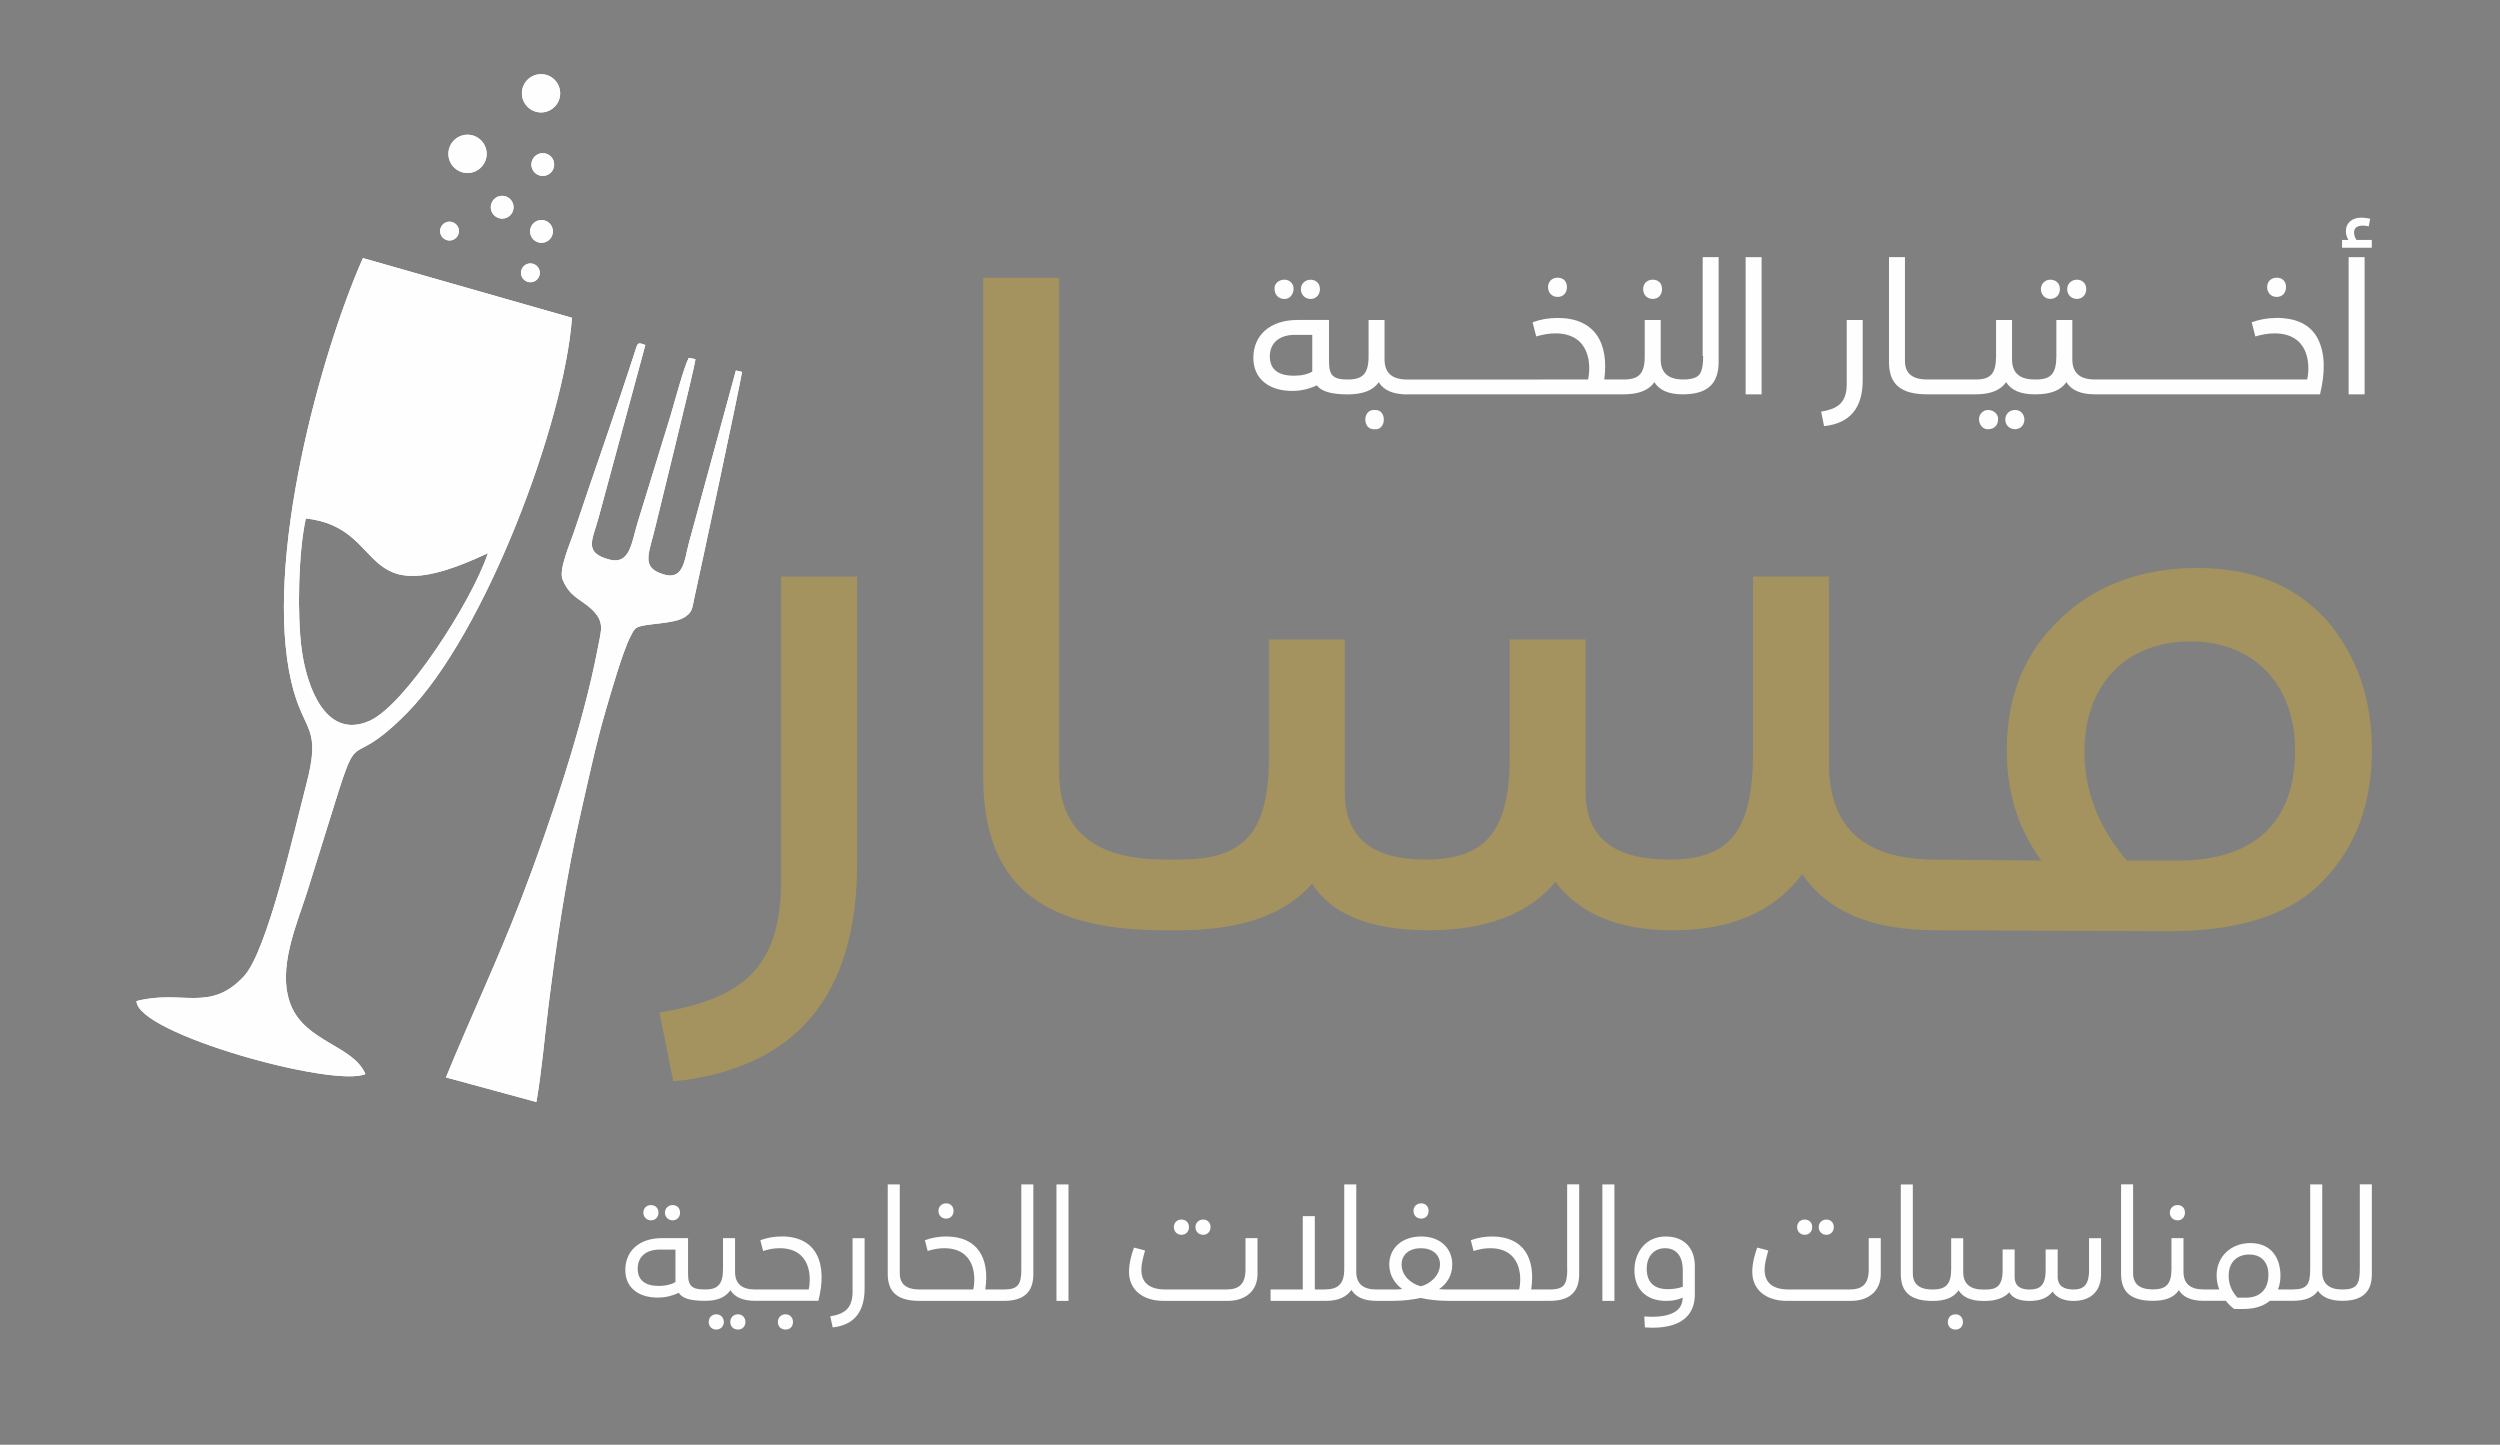 <?xml version="1.0" encoding="UTF-8"?>
<svg id="Layer_1" data-name="Layer 1" xmlns="http://www.w3.org/2000/svg" xmlns:xlink="http://www.w3.org/1999/xlink" viewBox="0 0 642 371">
  <rect x="0" y="0" width="642" height="371" fill="#808080" stroke="none"/>
  <defs>
    <style>
      .cls-1 {
        fill: #a4925f;
      }

      .cls-2 {
        clip-path: url(#clippath-1);
      }

      .cls-3 {
        fill: #2b2a29;
      }

      .cls-4 {
        clip-path: url(#clippath);
      }

      .cls-5 {
        stroke: #2b2a29;
        stroke-miterlimit: 22.93;
        stroke-width: .57px;
      }

      .cls-5, .cls-6 {
        fill: none;
      }

      .cls-6 {
        clip-rule: evenodd;
      }

      .cls-7 {
        fill-rule: evenodd;
      }

      .cls-7, .cls-8 {
        fill: #fefefe;
      }
    </style>
    <clipPath id="clippath">
      <path class="cls-6" d="m137.75,283l-23.23-6.32c6.31-15.4,13.37-30.32,19.4-46.03,7.03-18.32,15.91-44.57,19.6-64.26.88-4.67,1.95-6.8-1.94-10.27-2.53-2.26-5.29-2.88-7.1-7.28-1.06-2.58,1.87-9.08,2.9-12.18,5.17-15.47,11.01-31.84,15.98-47.31.46-1.44.71-1.36,2.36-.75l-11.99,44.29c-1.6,5.87-3.96,9.05,2.81,10.82,5.22,1.37,5.67-4.41,7.13-9.27l8.67-28.18c.9-3.06,3.31-12.06,4.53-14.36l1.73.35c-.34,2.7-8.87,36.96-10.29,42.99-1.54,6.52-3.54,9.94.93,11.85,6.41,2.74,6.44-3.14,7.67-7.67l12.07-44.27,1.55.35c-.16,2.08-11.11,53.07-12.17,57.81-.61,2.71-.41,3.75-2.43,5.11-2.94,1.98-10.41,1.56-12.48,2.8-.68.41-1.14,1.44-1.58,2.31-2.01,3.93-4.98,14.35-6.27,18.74-2.49,8.46-4.43,17.64-6.41,26.27-3.8,16.58-6.26,33.15-8.36,49.92-1,8.02-1.7,16.59-3.08,24.53"/>
    </clipPath>
    <clipPath id="clippath-1">
      <path class="cls-6" d="m137.75,283l-23.23-6.32c6.31-15.4,13.37-30.32,19.4-46.03,7.03-18.32,15.91-44.57,19.6-64.26.88-4.67,1.95-6.8-1.94-10.27-2.53-2.26-5.29-2.88-7.1-7.28-1.06-2.58,1.87-9.08,2.9-12.18,5.17-15.47,11.01-31.84,15.98-47.31.46-1.44.71-1.36,2.36-.75l-11.99,44.29c-1.6,5.87-3.96,9.05,2.81,10.82,5.22,1.37,5.67-4.41,7.13-9.27l8.67-28.18c.9-3.06,3.31-12.06,4.53-14.36l1.73.35c-.34,2.7-8.87,36.96-10.29,42.99-1.54,6.52-3.54,9.94.93,11.85,6.41,2.74,6.44-3.14,7.67-7.67l12.07-44.27,1.55.35c-.16,2.08-11.11,53.07-12.17,57.81-.61,2.71-.41,3.75-2.43,5.11-2.94,1.98-10.41,1.56-12.48,2.8-.68.41-1.14,1.44-1.58,2.31-2.01,3.93-4.98,14.35-6.27,18.74-2.49,8.46-4.43,17.64-6.41,26.27-3.8,16.58-6.26,33.15-8.36,49.92-1,8.02-1.7,16.59-3.08,24.53"/>
    </clipPath>
  </defs>
  <g>
    <path class="cls-7" d="m93.83,275.82c-8.11,3.59-58.7-10.37-58.77-18.74,11.69-3.05,18.76,3.05,27.56-6.34,6.03-6.43,13.17-38.37,15.96-48.98,4.15-15.74-.6-13.14-3.75-26.59-7.24-30.94,7.5-84.36,18.37-108.89l53.68,15.33c-1.97,27.1-22.36,81.14-42.32,101.44-19.04,19.37-9.39-5.75-25.65,45.9-2.62,8.32-7.9,19.89-4.23,29.13,3.78,9.52,16.06,10.41,19.15,17.73m-15.29-142.69c-1.91,8.52-2.28,24.91-1.05,33.8,1.31,9.5,6.19,23.17,17.42,18.19,9.13-4.06,26.25-30.62,30.4-43.07-34.58,16.35-25.05-6.46-46.76-8.91Z"/>
    <path class="cls-7" d="m115.34,56.93c1.33-.05,2.46.99,2.51,2.32.05,1.33-.99,2.46-2.32,2.51-1.33.05-2.46-.99-2.51-2.32-.05-1.33.99-2.46,2.32-2.51"/>
    <path class="cls-7" d="m136.11,67.65c1.33-.05,2.46.99,2.51,2.32.05,1.33-.99,2.46-2.32,2.51-1.33.05-2.46-.99-2.51-2.32-.05-1.33.99-2.46,2.32-2.51"/>
    <path class="cls-7" d="m138.94,56.5c1.62-.06,2.98,1.2,3.04,2.81.06,1.62-1.2,2.98-2.81,3.04-1.62.06-2.98-1.2-3.04-2.81-.06-1.62,1.2-2.98,2.81-3.04"/>
    <path class="cls-7" d="m128.84,50.29c1.62-.06,2.98,1.2,3.04,2.81.06,1.62-1.2,2.98-2.81,3.04-1.62.06-2.98-1.2-3.04-2.81-.06-1.62,1.2-2.98,2.81-3.04"/>
    <path class="cls-7" d="m119.87,34.6c2.71-.1,4.99,2.01,5.1,4.72.1,2.71-2.01,4.99-4.72,5.1-2.71.11-4.99-2.01-5.1-4.72-.11-2.71,2.01-4.99,4.72-5.1"/>
    <path class="cls-7" d="m138.75,19.05c2.71-.11,4.99,2.01,5.1,4.72.1,2.71-2.01,4.99-4.72,5.1-2.71.1-4.99-2.01-5.1-4.72-.11-2.71,2.01-4.99,4.72-5.1"/>
    <path class="cls-7" d="m139.27,39.33c1.62-.06,2.98,1.2,3.04,2.81.06,1.62-1.2,2.98-2.81,3.04-1.62.06-2.98-1.2-3.04-2.81-.06-1.62,1.2-2.98,2.81-3.04"/>
    <path class="cls-7" d="m137.75,283l-23.23-6.32c6.31-15.4,13.37-30.32,19.4-46.03,7.03-18.32,15.91-44.57,19.6-64.26.88-4.67,1.95-6.8-1.94-10.27-2.53-2.26-5.29-2.88-7.1-7.28-1.06-2.58,1.87-9.08,2.9-12.18,5.17-15.47,11.01-31.84,15.98-47.31.46-1.44.71-1.36,2.36-.75l-11.99,44.29c-1.6,5.87-3.96,9.05,2.81,10.82,5.22,1.37,5.67-4.41,7.13-9.27l8.67-28.18c.9-3.06,3.31-12.06,4.53-14.36l1.73.35c-.34,2.7-8.87,36.96-10.29,42.99-1.54,6.52-3.54,9.94.93,11.85,6.41,2.74,6.44-3.14,7.67-7.67l12.07-44.27,1.55.35c-.16,2.08-11.11,53.07-12.17,57.81-.61,2.71-.41,3.75-2.43,5.11-2.94,1.98-10.41,1.56-12.48,2.8-.68.41-1.14,1.44-1.58,2.31-2.01,3.93-4.98,14.35-6.27,18.74-2.49,8.46-4.43,17.64-6.41,26.27-3.8,16.58-6.26,33.15-8.36,49.92-1,8.02-1.7,16.59-3.08,24.53"/>
    <g class="cls-4">
      <rect class="cls-3" x="179.75" y="8.22" width="83.01" height="75.07" transform="translate(119.02 247.24) rotate(-74.78)"/>
      <rect class="cls-5" x="179.75" y="8.22" width="83.01" height="75.07" transform="translate(119.02 247.24) rotate(-74.78)"/>
      <line class="cls-5" x1="139.21" y1="117.42" x2="150.83" y2="74.73"/>
    </g>
    <path class="cls-7" d="m93.83,275.82c-8.11,3.59-58.7-10.37-58.77-18.74,11.69-3.05,18.76,3.05,27.56-6.34,6.03-6.43,13.17-38.37,15.96-48.98,4.15-15.74-.6-13.14-3.75-26.59-7.24-30.94,7.5-84.36,18.37-108.89l53.68,15.33c-1.97,27.1-22.36,81.14-42.32,101.44-19.04,19.37-9.39-5.75-25.65,45.9-2.62,8.32-7.9,19.89-4.23,29.13,3.78,9.52,16.06,10.41,19.15,17.73m-15.29-142.69c-1.91,8.52-2.28,24.91-1.05,33.8,1.31,9.5,6.19,23.17,17.42,18.19,9.13-4.06,26.25-30.62,30.4-43.07-34.58,16.35-25.05-6.46-46.76-8.91Z"/>
    <path class="cls-7" d="m115.34,56.93c1.33-.05,2.46.99,2.51,2.32.05,1.33-.99,2.46-2.32,2.51-1.33.05-2.46-.99-2.51-2.32-.05-1.33.99-2.46,2.32-2.51"/>
    <path class="cls-7" d="m136.11,67.65c1.33-.05,2.46.99,2.51,2.32.05,1.33-.99,2.46-2.32,2.51-1.33.05-2.46-.99-2.51-2.32-.05-1.33.99-2.46,2.32-2.51"/>
    <path class="cls-7" d="m138.94,56.5c1.62-.06,2.98,1.2,3.04,2.81.06,1.62-1.2,2.98-2.81,3.04-1.62.06-2.98-1.2-3.04-2.81-.06-1.62,1.2-2.98,2.81-3.04"/>
    <path class="cls-7" d="m128.84,50.29c1.62-.06,2.98,1.2,3.04,2.81.06,1.62-1.2,2.98-2.81,3.04-1.62.06-2.98-1.2-3.04-2.81-.06-1.62,1.2-2.98,2.81-3.04"/>
    <path class="cls-7" d="m119.87,34.6c2.71-.1,4.99,2.01,5.1,4.72.1,2.71-2.01,4.99-4.72,5.1-2.71.11-4.99-2.01-5.1-4.72-.11-2.71,2.01-4.99,4.72-5.1"/>
    <path class="cls-7" d="m138.75,19.05c2.71-.11,4.99,2.01,5.1,4.72.1,2.71-2.01,4.99-4.72,5.1-2.71.1-4.99-2.01-5.1-4.72-.11-2.71,2.01-4.99,4.72-5.1"/>
    <path class="cls-7" d="m139.27,39.33c1.62-.06,2.98,1.2,3.04,2.81.06,1.62-1.2,2.98-2.81,3.04-1.62.06-2.98-1.2-3.04-2.81-.06-1.62,1.2-2.98,2.81-3.04"/>
    <path class="cls-7" d="m137.75,283l-23.23-6.32c6.31-15.4,13.37-30.32,19.4-46.03,7.03-18.32,15.91-44.57,19.6-64.26.88-4.67,1.95-6.8-1.94-10.27-2.53-2.26-5.29-2.88-7.1-7.28-1.06-2.58,1.87-9.08,2.9-12.18,5.17-15.47,11.01-31.84,15.98-47.31.46-1.44.71-1.36,2.36-.75l-11.99,44.29c-1.6,5.87-3.96,9.05,2.81,10.82,5.22,1.37,5.67-4.41,7.13-9.27l8.67-28.18c.9-3.06,3.31-12.06,4.53-14.36l1.73.35c-.34,2.7-8.87,36.96-10.29,42.99-1.54,6.52-3.54,9.94.93,11.85,6.41,2.74,6.44-3.14,7.67-7.67l12.07-44.27,1.55.35c-.16,2.08-11.11,53.07-12.17,57.81-.61,2.71-.41,3.75-2.43,5.11-2.94,1.98-10.41,1.56-12.48,2.8-.68.41-1.14,1.44-1.58,2.31-2.01,3.93-4.98,14.35-6.27,18.74-2.49,8.46-4.43,17.64-6.41,26.27-3.8,16.58-6.26,33.15-8.36,49.92-1,8.02-1.7,16.59-3.08,24.53"/>
    <g class="cls-2">
      <rect class="cls-3" x="179.75" y="8.22" width="83.01" height="75.07" transform="translate(119.02 247.24) rotate(-74.78)"/>
      <rect class="cls-5" x="179.75" y="8.22" width="83.01" height="75.07" transform="translate(119.02 247.24) rotate(-74.78)"/>
      <line class="cls-5" x1="139.21" y1="117.42" x2="150.83" y2="74.73"/>
    </g>
  </g>
  <g>
    <path class="cls-1" d="m200.6,225.86c0,21.94-9.09,30.59-31.25,34.13l3.55,17.73c31.47-3.32,47.21-21.94,47.21-56.07v-73.58h-19.5v77.79Z"/>
    <path class="cls-1" d="m597.34,159.16c-7.98-8.87-19.06-13.3-33.02-13.3s-25.93,4.21-35.02,12.85c-9.31,8.64-13.96,19.95-13.96,33.91,0,10.86,2.88,20.17,8.87,28.37l-27.05-.24h0c-18.4,0-27.48-8.2-27.48-24.6v-48.1h-19.5v44.99c0,20.17-5.76,27.7-21.5,27.7-14.41,0-21.5-5.76-21.5-17.51v-39.01h-19.5v30.36c0,19.73-6.87,26.15-21.72,26.15-13.74,0-20.61-5.76-20.61-17.29v-39.23h-19.5v30.36c0,20.17-7.09,26.15-23.05,26.15h-3.77s0,0,0,0c-17.95,0-27.04-7.54-27.04-22.38v-127h-19.5v128.1c0,26.82,13.96,39.45,46.54,39.45,0,0,0,0,0,0h0s3.77,0,3.77,0c15.74,0,27.26-3.99,34.13-11.97,5.1,7.98,15.07,11.97,29.92,11.97s25.71-4.21,32.58-12.41c6.21,8.2,16.18,12.41,30.14,12.41,15.07,0,26.15-4.88,33.25-14.41,6.43,9.53,17.73,14.41,34.35,14.41,0,0,0,0,0,0h0s59.85.24,59.85.24c18.4,0,31.69-4.43,39.89-13.3,8.2-8.64,12.19-19.73,12.19-33.25s-3.99-24.38-11.75-33.47Zm-38.34,61.84h-12.85c-7.31-8.64-10.86-17.95-10.86-27.92,0-17.95,11.3-28.37,27.26-28.37s26.82,10.86,26.82,27.93-8.87,28.37-30.36,28.37Z"/>
  </g>
  <g>
    <path class="cls-8" d="m329.73,76.77c2.19.19,3.26-2.94,1.77-4.29-1.44-1.44-4.43-.37-4.19,1.77,0,1.44,1.07,2.52,2.42,2.52Z"/>
    <path class="cls-8" d="m336.58,76.77c1.35,0,2.38-1.07,2.38-2.52s-1.02-2.42-2.38-2.42c-1.44,0-2.52,1.07-2.52,2.42,0,1.44,1.07,2.52,2.52,2.52Z"/>
    <path class="cls-8" d="m353.03,105.29c-3.22-.28-3.22,5.22,0,4.94,3.12.28,3.12-5.22,0-4.94Z"/>
    <path class="cls-8" d="m400.01,76.25c1.44,0,2.38-1.03,2.38-2.52s-.93-2.42-2.38-2.42-2.47.98-2.47,2.42.98,2.52,2.47,2.52Z"/>
    <path class="cls-8" d="m424.43,76.76c1.44,0,2.38-1.03,2.38-2.52s-.93-2.42-2.38-2.42-2.47.98-2.47,2.42.98,2.52,2.47,2.52Z"/>
    <path class="cls-8" d="m437.38,91.44c0,2.33-.33,3.91-.98,4.75-.7.84-2.05,1.26-4.15,1.26h0s0,0,0,0c-3.87,0-5.78-1.72-5.78-5.17v-10.11h-4.1v9.27c0,4.47-1.44,6.01-5.36,6.01h0s0,0,0,0h-5.03c1.26-9.69-2.66-15.8-11.98-15.8-2.28,0-4.43.37-6.43,1.12l.93,3.63c1.72-.51,3.36-.79,4.89-.79,8.85,0,9.27,7.87,8.43,11.84h-18.17s0,0,0,0h-2.42s0,0,0,0h-4.85s0,0,0,0h-4.85s0,0,0,0h-4.85s0,0,0,0h-4.85s0,0,0,0h-4.85s0,0,0,0h-2.42s0,0,0,0h37.13s-2.42.01-2.42.01h0s0,0,0,0h-4.85s0,0,0,0h-4.85s0,0,0,0h-4.85s0,0,0,0h-4.85s0,0,0,0h-2.42s0,0,0,0h-4.85s0,0,0,0h-4.85s0,0,0,0h-2.42s0,0,0,0c-3.87,0-5.78-1.72-5.78-5.17v-10.11h-4.1v9.27c0,4.47-1.44,6.01-5.36,6.01h0s0,0,0,0c-3.68,0-4.8-.98-4.8-4.57v-10.72h-8.11c-7.08,0-11.32,3.96-11.32,9.74,0,5.36,4.01,8.48,9.97,8.48,2.19,0,4.33-.47,6.34-1.44,1.07,1.54,3.68,2.33,7.92,2.33,0,0,0,0,0,0h0c3.87,0,6.52-1.02,7.97-3.12,1.3,2.1,3.73,3.12,7.27,3.12,0,0,0,0,0,0h0s2.42,0,2.42,0c0,0,0,0,0,0h0s2.42,0,2.42,0h2.42s0,0,0,0h0s2.42,0,2.42,0h2.42s0,0,0,0h0s2.42,0,2.42,0c0,0,0,0,0,0h0s2.42,0,2.42,0h2.42s0,0,0,0h0s2.42,0,2.42,0h2.42s0,0,0,0h0s2.42,0,2.42,0h2.42s0,0,0,0h0s2.42,0,2.42,0h2.42s0,0,0,0h0s2.42,0,2.42,0h-37.13s0-.01,0-.01h0s2.42,0,2.42,0c0,0,0,0,0,0h0s2.42,0,2.42,0h2.42s0,0,0,0h0s2.42,0,2.42,0h2.42s0,0,0,0h0s2.42,0,2.42,0h2.42s0,0,0,0h0s2.42,0,2.42,0h2.42s0,0,0,0h0s2.42,0,2.42,0h2.42s0,0,0,0h0s2.42,0,2.42,0c0,0,0,0,0,0h0s2.42,0,2.42,0h24.93s0,0,0,0h0c3.87,0,6.52-1.02,7.97-3.12,1.3,2.1,3.73,3.12,7.27,3.12,0,0,0,0,0,0h0c6.15,0,9.23-2.52,9.23-8.34v-26.89h-4.1v25.39Zm-100.38,3.97c-1.16.7-2.75,1.07-4.71,1.07-4.15,0-6.2-1.68-6.2-4.99,0-3.54,2.61-5.5,6.38-5.5h4.52v9.41Z"/>
    <rect class="cls-8" x="448.28" y="66.04" width="4.1" height="35.23"/>
    <path class="cls-8" d="m474.24,98.52c0,4.61-1.91,6.43-6.57,7.18l.75,3.73c6.62-.7,9.92-4.61,9.92-11.79v-15.47h-4.1v16.35Z"/>
    <path class="cls-8" d="m517.48,105.28c-1.44,0-2.52,1.03-2.52,2.47s1.07,2.47,2.52,2.47c1.35,0,2.38-1.03,2.38-2.47s-1.02-2.47-2.38-2.47Z"/>
    <path class="cls-8" d="m508.91,105.98c-1.49,1.4-.42,4.43,1.72,4.24,1.44,0,2.47-1.03,2.47-2.47.19-2.19-2.84-3.26-4.19-1.77Z"/>
    <path class="cls-8" d="m533.37,76.76c1.35,0,2.38-1.07,2.38-2.52s-1.03-2.42-2.38-2.42c-1.44,0-2.52,1.07-2.52,2.42,0,1.44,1.07,2.52,2.52,2.52Z"/>
    <path class="cls-8" d="m526.52,76.76c1.44,0,2.47-1.07,2.47-2.52s-1.03-2.42-2.47-2.42c-1.35,0-2.42,1.07-2.42,2.42,0,1.44,1.07,2.52,2.42,2.52Z"/>
    <path class="cls-8" d="m584.67,81.65c-2.28,0-4.43.37-6.43,1.12l.93,3.63c1.72-.51,3.36-.79,4.89-.79,8.85,0,9.27,7.87,8.43,11.84h-15.75s0,0,0,0h-4.85s0,0,0,0h-4.85s0,0,0,0h-4.85s0,0,0,0h-2.42s0,0,0,0h-4.85s0,0,0,0h-4.85s0,0,0,0h-4.85s0,0,0,0h-4.85s0,0,0,0h-2.42s0,0,0,0c-3.87,0-5.78-1.72-5.78-5.17v-10.11h-4.1v9.27c0,4.43-1.35,6.01-5.13,6.01h-.47s0,0,0,0c-3.87,0-5.78-1.72-5.78-5.17v-10.11h-4.1v9.27c0,4.43-1.35,6.01-5.13,6.01h-.47s0,0,0,0h-4.85s0,0,0,0h-2.42s0,0,0,0h-4.85s0,0,0,0c-3.77,0-5.68-1.58-5.68-4.71v-26.7h-4.1v26.93c0,5.64,2.94,8.29,9.79,8.29,0,0,0,0,0,0h0s2.42,0,2.42,0h2.42s0,0,0,0h0s2.42,0,2.42,0c0,0,0,0,0,0h0s2.42,0,2.42,0h2.42s0,0,0,0h0s.42,0,.42,0c3.73,0,6.34-1.03,7.78-3.12,1.3,2.1,3.73,3.12,7.27,3.12,0,0,0,0,0,0h0s.42,0,.42,0c3.73,0,6.34-1.03,7.78-3.12,1.3,2.1,3.73,3.12,7.27,3.12,0,0,0,0,0,0h0s2.42,0,2.42,0c0,0,0,0,0,0h0s2.42,0,2.42,0h2.42s0,0,0,0h0s2.42,0,2.42,0h2.42s0,0,0,0h0s2.42,0,2.42,0h2.42s0,0,0,0h0s2.42,0,2.42,0h2.42s0,0,0,0h0s2.42,0,2.42,0c0,0,0,0,0,0h0s2.42,0,2.42,0h2.42s0,0,0,0h0s2.42,0,2.42,0h2.42s0,0,0,0h0s2.42,0,2.42,0h2.42s0,0,0,0h0s19.15,0,19.15,0c1.44-5.92,1.26-10.67-.56-14.26-1.86-3.59-5.4-5.36-10.67-5.36Z"/>
    <path class="cls-8" d="m584.67,76.25c1.44,0,2.38-1.03,2.38-2.52s-.93-2.42-2.38-2.42-2.47.98-2.47,2.42.98,2.52,2.47,2.52Z"/>
    <path class="cls-8" d="m605.13,61.62c-.42-.7-.61-1.35-.61-1.86,0-1.21.75-1.82,2.28-1.82.42,0,.93.05,1.49.19l.37-1.96c-.89-.19-1.63-.28-2.28-.28-2.38,0-3.96,1.35-3.96,3.54,0,.75.23,1.49.65,2.19h-1.63v2h7.64v-2h-3.96Z"/>
    <rect class="cls-8" x="603.13" y="66.04" width="4.1" height="35.23"/>
  </g>
  <g>
    <path class="cls-8" d="m167.16,313.38c1.15,0,1.94-.83,1.94-1.98s-.79-1.94-1.94-1.94-1.94.83-1.94,1.94.83,1.98,1.94,1.98Z"/>
    <path class="cls-8" d="m172.74,313.38c1.11,0,1.9-.83,1.9-1.98s-.79-1.94-1.9-1.94-1.98.83-1.98,1.94.83,1.98,1.98,1.98Z"/>
    <path class="cls-8" d="m183.94,337.51c-1.11,0-1.94.83-1.94,1.98s.83,1.94,1.94,1.94,1.94-.83,1.94-1.94-.79-1.98-1.94-1.98Z"/>
    <path class="cls-8" d="m189.52,337.51c-1.15,0-1.98.83-1.98,1.98s.83,1.94,1.98,1.94,1.9-.83,1.9-1.94-.79-1.98-1.9-1.98Z"/>
    <path class="cls-8" d="m200.71,317.53c-1.66,0-3.52.24-5.46.95l.71,2.77c1.58-.47,2.81-.71,4.23-.71,7.95,0,8.23,7.24,7.48,10.6h-13.77c-3.4,0-5.14-1.5-5.14-4.51v-8.67h-3.09v7.91c0,3.76-1.23,5.26-4.43,5.26h-.28c-3.17,0-4.27-.79-4.27-4v-9.18h-6.69c-5.94,0-9.42,3.36-9.42,8.19,0,4.55,3.4,7.08,8.31,7.08,2.1,0,3.84-.48,5.42-1.23.87,1.42,2.97,2.06,6.65,2.06h.2c3.01,0,5.14-.87,6.41-2.73,1.07,1.74,3.13,2.73,6.33,2.73h16.26c2.41-9.46-.32-16.54-9.46-16.54Zm-27.26,11.71c-.99.59-2.45.99-4.27.99-3.4,0-5.42-1.42-5.42-4.43,0-3.28,2.41-4.91,5.66-4.91h4.04v8.35Z"/>
    <path class="cls-8" d="m201.74,337.51c-1.19,0-1.98.83-1.98,1.98s.79,1.94,1.98,1.94,1.9-.83,1.9-1.94-.75-1.98-1.9-1.98Z"/>
    <path class="cls-8" d="m218.95,331.54c0,4.27-1.82,5.86-5.74,6.49l.63,2.85c5.66-.63,8.19-4.15,8.19-10.01v-12.9h-3.09v13.57Z"/>
    <path class="cls-8" d="m242.97,312.94c1.15,0,1.9-.83,1.9-1.98s-.75-1.94-1.9-1.94-1.98.83-1.98,1.94.79,1.98,1.98,1.98Z"/>
    <path class="cls-8" d="m262.28,325.88c0,3.96-.79,5.26-4.51,5.26h-4.75c1.19-7.95-1.9-13.61-10.05-13.61-1.66,0-3.52.24-5.46.95l.71,2.77c1.58-.47,2.81-.71,4.23-.71,7.95,0,8.23,7.24,7.48,10.6h-13.77c-3.4,0-5.1-1.35-5.1-4.19v-22.79h-3.09v22.99c0,4.63,2.45,6.92,8.19,6.92h21.6c4.91,0,7.6-2.02,7.6-6.85v-23.07h-3.09v21.72Z"/>
    <rect class="cls-8" x="271.3" y="304.16" width="3.09" height="29.91"/>
    <path class="cls-8" d="m308.97,317.1c1.11,0,1.9-.83,1.9-1.98s-.79-1.94-1.9-1.94-1.98.83-1.98,1.94.83,1.98,1.98,1.98Z"/>
    <path class="cls-8" d="m319.85,325.88c0,3.88-1.62,5.26-4.99,5.26h-15.51c-4.04,0-6.25-1.62-6.25-5.1,0-1.39.36-2.77.95-4.91l-2.85-.75c-.59,1.62-1.27,4.04-1.27,6.21,0,4.55,3.4,7.48,8.98,7.48h16.3c5.06,0,7.72-2.97,7.72-6.85v-9.26h-3.09v7.91Z"/>
    <path class="cls-8" d="m303.39,317.1c1.15,0,1.94-.83,1.94-1.98s-.79-1.94-1.94-1.94-1.94.83-1.94,1.94.83,1.98,1.94,1.98Z"/>
    <path class="cls-8" d="m364.96,312.94c1.15,0,1.9-.83,1.9-1.98s-.75-1.94-1.9-1.94-1.98.83-1.98,1.94.79,1.98,1.98,1.98Z"/>
    <path class="cls-8" d="m402.47,325.88c0,3.96-.79,5.26-4.51,5.26h-4.75c1.19-7.95-1.9-13.61-10.05-13.61-1.66,0-3.52.24-5.46.95l.71,2.77c1.58-.47,2.81-.71,4.23-.71,7.95,0,8.23,7.24,7.48,10.6h-18.48c-.75,0-1.42-.04-2.1-.08,2.1-1.42,3.4-3.6,3.4-6.33,0-4.12-3.01-7.2-7.99-7.2s-8.19,3.05-8.19,7.2c0,2.77,1.46,4.95,3.32,6.29-.67.12-1.35.12-2.1.12h-4.55c-3.4,0-5.14-1.5-5.14-4.51v-22.48h-3.09v21.72c0,3.88-1.62,5.26-4.99,5.26h-2.57v-18.83h-3.09v18.83h-8.27v2.93h14.28c3.05,0,5.22-.99,6.49-2.81,1.07,1.78,3.13,2.81,6.37,2.81h4.35c2.57,0,5.1-.32,7.04-.75,1.9.43,4.39.75,7.08.75h26.04c4.91,0,7.6-2.02,7.6-6.85v-23.07h-3.09v21.72Zm-37.63,4.43c-2.49-.63-4.91-2.73-4.91-5.58,0-2.57,2.02-4.19,4.95-4.19s4.91,1.62,4.91,4.15c0,2.97-2.77,5.18-4.95,5.62Z"/>
    <rect class="cls-8" x="411.49" y="304.16" width="3.09" height="29.91"/>
    <path class="cls-8" d="m427.75,317.53c-5.14,0-8.03,4.08-8.03,8.67,0,4.91,3.09,7.87,8.15,7.87,1.82,0,2.93-.28,4.23-.83,0,3.36-2.93,4.91-7.99,4.91-.59,0-1.23-.04-1.86-.08l.16,2.81c.67.04,1.27.08,1.86.08,8.35,0,10.96-3.96,10.96-8.51v-7.36c0-4.27-2.45-7.56-7.48-7.56Zm4.39,12.9c-1.11.4-2.33.63-3.84.63-3.36,0-5.42-1.62-5.42-5.22,0-3.4,2.02-5.3,4.71-5.3s4.55,1.78,4.55,5.7v4.19Z"/>
    <path class="cls-8" d="m479.9,325.88c0,3.88-1.62,5.26-4.99,5.26h-15.51c-4.04,0-6.25-1.62-6.25-5.1,0-1.39.36-2.77.95-4.91l-2.85-.75c-.59,1.62-1.27,4.04-1.27,6.21,0,4.55,3.4,7.48,8.98,7.48h16.3c5.06,0,7.72-2.97,7.72-6.85v-9.26h-3.09v7.91Z"/>
    <path class="cls-8" d="m463.44,317.1c1.15,0,1.94-.83,1.94-1.98s-.79-1.94-1.94-1.94-1.94.83-1.94,1.94.83,1.98,1.94,1.98Z"/>
    <path class="cls-8" d="m469.02,317.1c1.11,0,1.9-.83,1.9-1.98s-.79-1.94-1.9-1.94-1.98.83-1.98,1.94.83,1.98,1.98,1.98Z"/>
    <path class="cls-8" d="m502.18,337.51c-1.19,0-1.98.83-1.98,1.98s.79,1.94,1.98,1.94,1.9-.83,1.9-1.94-.75-1.98-1.9-1.98Z"/>
    <path class="cls-8" d="m536.49,325.88c0,3.8-1.11,5.26-4.04,5.26-2.45,0-4.04-.91-4.04-3.28v-7h-3.09v5.34c0,4-1.58,4.95-4.12,4.95-1.9,0-3.84-.55-3.84-3.24v-7.04h-3.09v5.34c0,4.08-1.62,4.95-4.35,4.95h-.63c-3.4,0-5.14-1.5-5.14-4.51v-8.67h-3.09v7.91c0,3.88-1.35,5.26-4.75,5.26-3.4,0-5.1-1.35-5.1-4.19v-22.79h-3.09v22.99c0,4.63,2.45,6.92,8.19,6.92h0c3.17,0,5.38-.83,6.65-2.73,1.07,1.74,3.13,2.73,6.33,2.73h.59c3.01,0,5.14-1.07,6.09-2.22.99,1.74,3.05,2.22,5.26,2.22,2.85,0,4.71-.87,5.86-2.41.95,1.5,2.85,2.41,5.38,2.41,4.47,0,7.08-2.53,7.08-6.85v-9.26h-3.09v7.91Z"/>
    <path class="cls-8" d="m559.2,313.38c1.15,0,1.9-.83,1.9-1.98s-.75-1.94-1.9-1.94-1.98.83-1.98,1.94.79,1.98,1.98,1.98Z"/>
    <path class="cls-8" d="m606,304.16v21.72c0,3.96-.79,5.26-4.51,5.26-3.4,0-5.14-1.5-5.14-4.51v-22.48h-3.09v21.72c0,3.96-.79,5.26-4.51,5.26h-3.76c.44-1.11.63-2.3.63-3.56,0-4.12-2.02-8.35-7.76-8.35-4.79,0-8.63,3.32-8.63,8.31,0,1.27.24,2.49.67,3.6h-4.04c-3.4,0-5.14-1.5-5.14-4.51v-8.67h-3.09v7.91c0,3.88-1.35,5.26-4.75,5.26-3.4,0-5.1-1.35-5.1-4.19v-22.79h-3.09v22.99c0,4.63,2.45,6.92,8.19,6.92h0c3.17,0,5.38-.83,6.65-2.73,1.07,1.74,3.13,2.73,6.33,2.73h5.74c.63.83,1.39,1.54,2.14,2.1h2.34c3.05,0,5.26-.79,6.81-2.1h5.86s0,0,0,0c3.09,0,5.3-.79,6.49-2.57,1.11,1.62,3.13,2.57,6.25,2.57h0c4.91,0,7.6-2.02,7.6-6.85v-23.07h-3.09Zm-29.2,29.08h-2.22c-1.46-1.58-2.26-3.44-2.26-5.62,0-3.56,2.22-5.46,5.3-5.46s4.91,1.98,4.91,5.18c0,3.6-2.02,5.9-5.74,5.9Z"/>
  </g>
</svg>